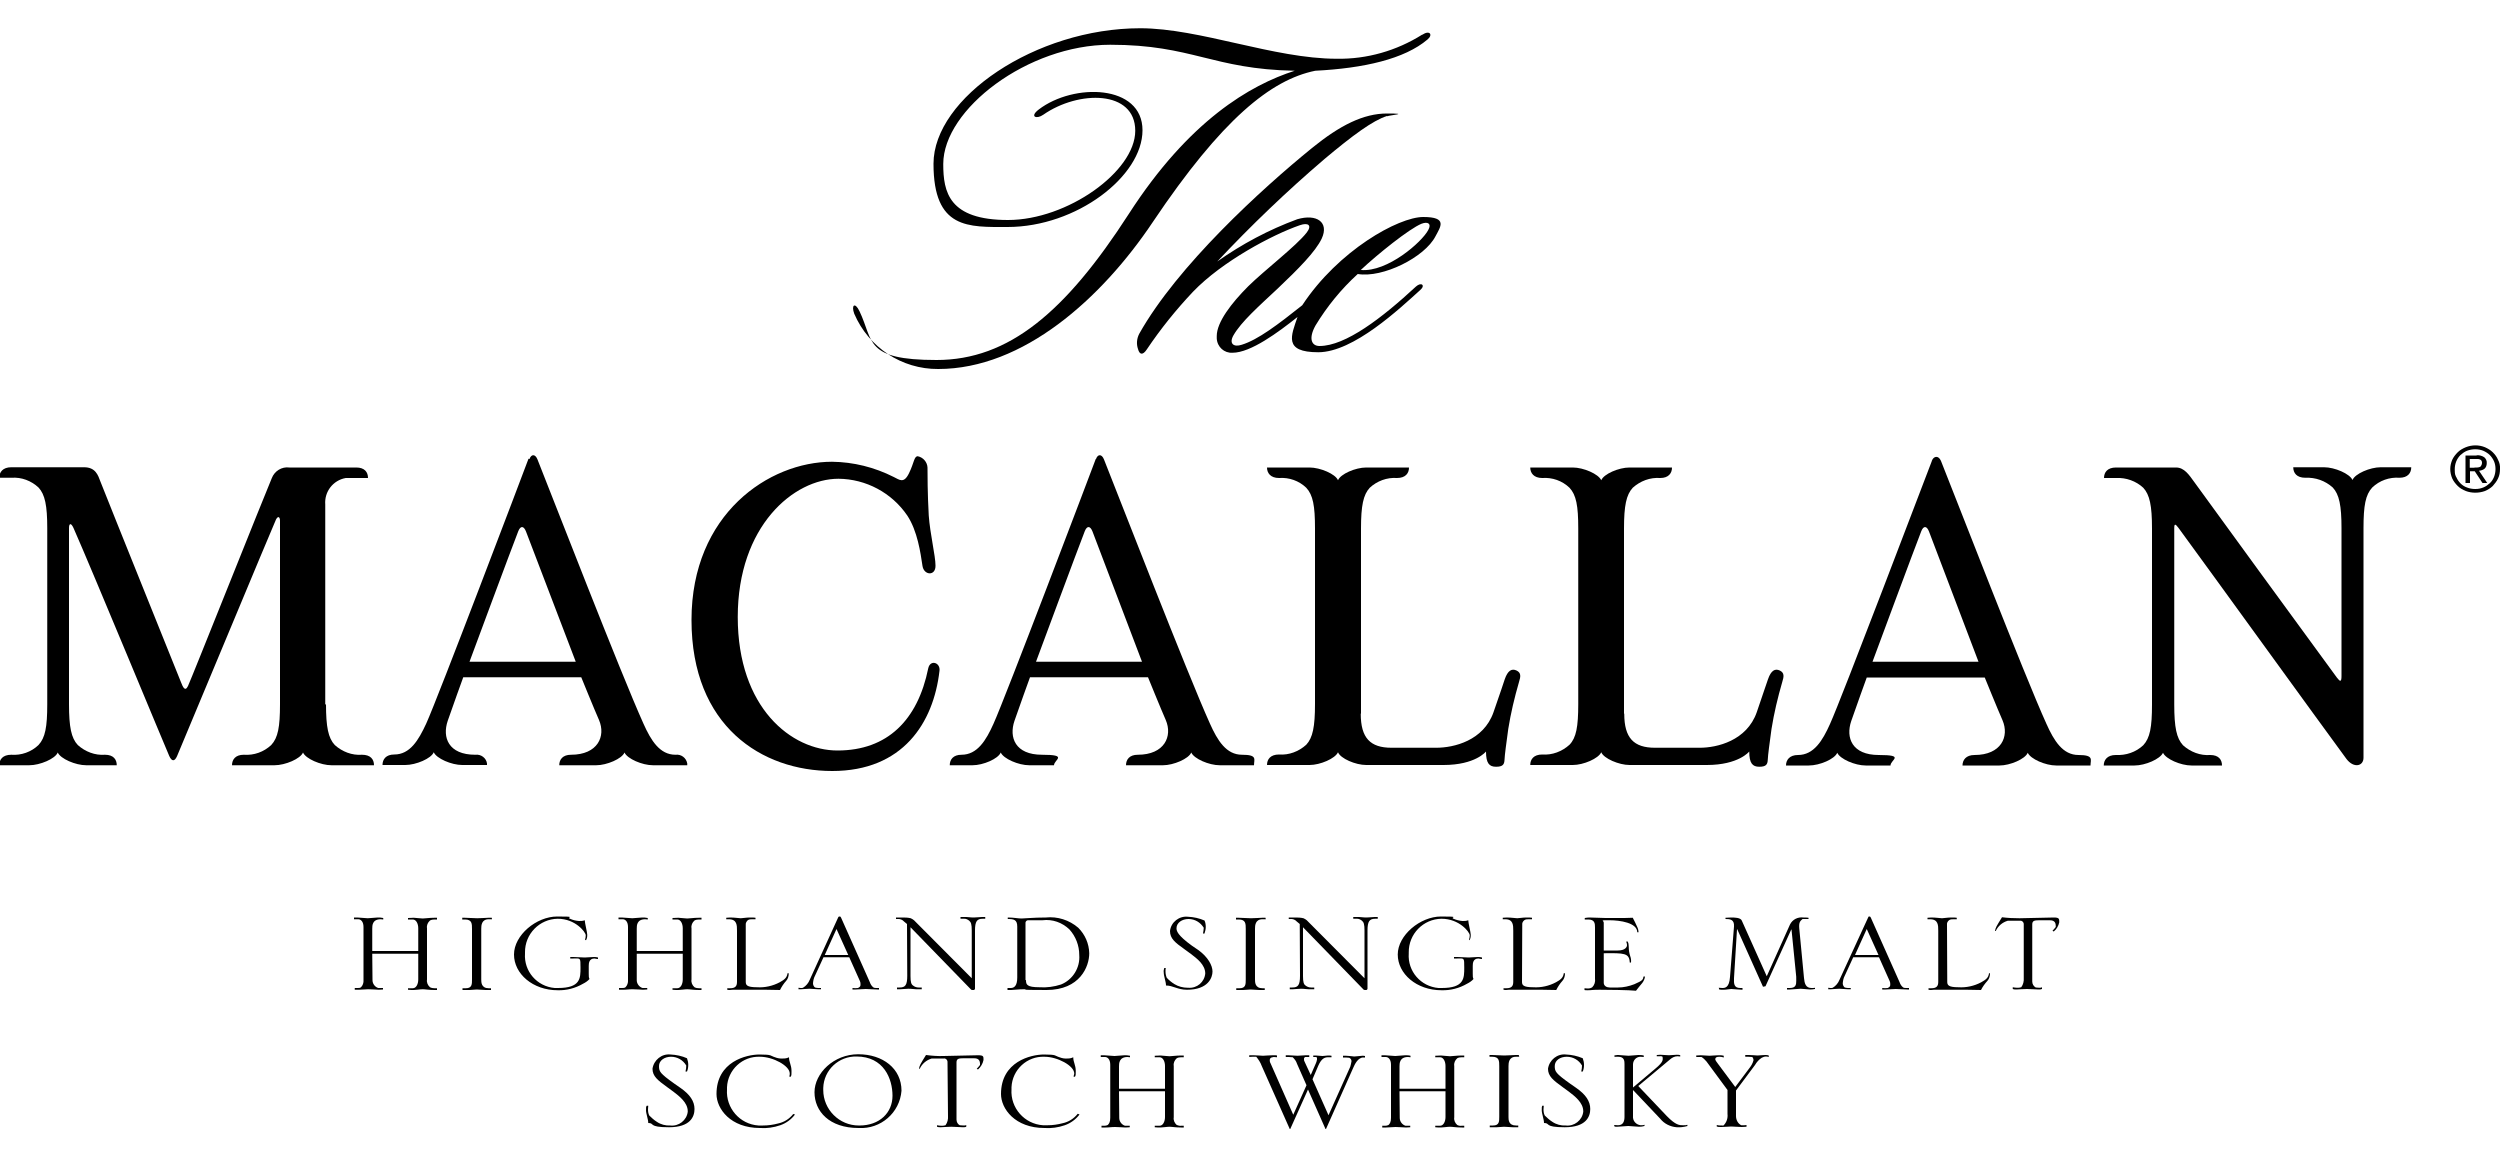 <?xml version="1.0" encoding="UTF-8"?>
<svg id="Livello_1" xmlns="http://www.w3.org/2000/svg" version="1.1" viewBox="0 0 1000 462.4">
  <!-- Generator: Adobe Illustrator 29.0.0, SVG Export Plug-In . SVG Version: 2.1.0 Build 186)  -->
  <g id="Raggruppa_109">
    <g id="Raggruppa_108">
      <path id="Tracciato_34" d="M130.4,281.7c0,9.1.9,13.5,3.5,16.3,3,2.7,6.9,4.2,10.9,3.9,3.4,0,4.8,1.8,4.8,4.2h-17c-4.3,0-10.3-2.6-11.4-5.1-1,2.5-7.1,5.1-11.4,5.1h-17c0-2.3,1.4-4.2,4.7-4.2,4.1.3,8-1.1,11-3.9,2.7-2.9,3.5-7.2,3.5-16.3v-73.4c0-1.4-.7-2.2-1.6-.5-.6,1.1-37.9,90.8-39.6,94.7-1,2.2-2.1,2.1-3.1-.1-.9-1.9-31-74.7-38.3-91.2-1-2.2-1.8-1.9-1.8,0v70.5c0,9.1.9,13.5,3.5,16.3,3,2.7,6.9,4.2,10.9,3.9,3.4,0,4.7,1.9,4.7,4.2h-12.2c-4.3,0-10.3-2.6-11.4-5.1-1,2.5-7.1,5.1-11.4,5.1H-.3c0-2.3,1.4-4.2,4.8-4.2,4,.3,8-1.1,10.9-3.9,2.7-2.9,3.5-7.2,3.5-16.3v-70.4c0-9.1-.9-13.5-3.5-16.3-2.9-2.7-6.8-4.2-10.8-3.9H-.3c0-2.2,1.4-4.2,4.8-4.2h29.1c4.6,0,5.6,3.1,6.6,5.8,3.8,9.7,31.5,78.4,32.2,80.2s1.6,4,2.8,1.5,31.2-77.8,33.5-83.1c1.1-2.9,4-4.7,7-4.3h26.8c3.3,0,4.7,1.8,4.7,4.2h-8.9c-5.1.9-8.6,5.5-8.2,10.6v80h.1Z"/>
      <path id="Tracciato_35" d="M936.6,270.3v-59c0-9.1-.9-13.5-3.5-16.3-3-2.7-6.9-4.1-11-3.9-3.4,0-4.8-1.9-4.8-4.2h12.3c4.3,0,10.3,2.6,11.4,5.1,1-2.5,7-5.1,11.3-5.1h12.2c0,2.3-1.4,4.2-4.7,4.2-4-.3-8,1.1-10.9,3.9-2.7,2.9-3.5,7.2-3.5,16.3v91.8c0,3.4-3.9,4.3-6.8.5-11.2-15.2-55-75.8-67.1-92.3-1.4-1.9-1.8-1.9-1.8,0v70.5c0,9.1.9,13.5,3.5,16.3,3,2.7,6.9,4.2,10.9,3.9,3.4,0,4.7,1.9,4.7,4.2h-12.2c-4.3,0-10.3-2.6-11.4-5.1-1.1,2.5-7.1,5.1-11.4,5.1h-12.3c0-2.2,1.4-4.2,4.8-4.2,4.1.2,8-1.1,11-3.9,2.7-2.9,3.5-7.2,3.5-16.3v-70.4c0-9.1-.9-13.5-3.5-16.3-2.9-2.7-6.9-4.1-10.8-3.9h-4.9c0-2.3,1.4-4.2,4.8-4.2h24c3.3,0,5.2,2.9,7.3,5.8,5,7,44.8,61.5,57.1,78.3,1.3,1.7,1.8,1.7,1.8-.7"/>
      <path id="Tracciato_36" d="M772.7,184.4c.7-2,2.7-2.4,3.7,0,5.5,13.7,33.2,85.4,42.2,105.2,3,6.7,6.5,12.4,12.8,12.4s4.8,1.9,4.8,4.2h-13.7c-4.3,0-10.3-2.6-11.4-5.1-1,2.5-7.1,5.1-11.3,5.1h-14.8c0-2.2,1.4-4.2,4.8-4.2,10.7,0,14-7.4,11.2-13.9-1.9-4.3-7.1-17.1-7.1-17.1h-47.2s-4.5,12.4-6.2,17.4c-2.3,6.7.3,13.6,11,13.6s4.7,1.9,4.7,4.2h-9.9c-4.3,0-10.3-2.6-11.4-5.1-1,2.5-7,5.1-11.4,5.1h-9.1c0-2.2,1.4-4.2,4.8-4.2,6.3,0,9.8-5.7,12.8-12.4,4.6-10.1,38.1-98.4,40.7-105.1M791.4,264.7s-18.7-49.3-19.8-52.1c-.9-2.3-2.2-2.4-3.1-.1-2.3,5.8-19.5,52.2-19.5,52.2h42.5,0Z"/>
      <path id="Tracciato_37" d="M438.4,183.6c.7-2,2.3-2.1,3.2.2,5.5,13.8,33.4,85.8,42.4,105.7,3,6.7,6.5,12.4,12.8,12.4s4.8,1.8,4.8,4.2h-13.7c-4.3,0-10.3-2.6-11.4-5.1-1,2.5-7.1,5.1-11.3,5.1h-14.8c0-2.3,1.4-4.2,4.7-4.2,10.7,0,14-7.4,11.2-13.9-1.9-4.3-7.1-17.1-7.1-17.1h-47.2s-4.5,12.4-6.2,17.4c-2.3,6.7.3,13.6,11,13.6s4.8,2,4.8,4.2h-9.9c-4.3,0-10.3-2.6-11.4-5.1-1,2.5-7,5.1-11.3,5.1h-9.1c0-2.3,1.4-4.2,4.7-4.2,6.3,0,9.8-5.7,12.8-12.4,4.6-10.1,38.4-99.2,40.9-105.9M456.8,264.7s-18.7-49.3-19.8-52.1c-.9-2.3-2.2-2.4-3.1-.1-2.3,5.8-19.5,52.2-19.5,52.2h42.4Z"/>
      <path id="Tracciato_38" d="M211.8,183.6c.7-2,2.3-2.1,3.2.2,5.5,13.8,33.4,85.8,42.4,105.7,3,6.7,6.5,12.4,12.8,12.4,2.2-.3,4.3,1.2,4.7,3.5v.7h-13.7c-4.3,0-10.3-2.6-11.4-5.1-1,2.5-7.1,5.1-11.3,5.1h-14.8c0-2.3,1.4-4.2,4.7-4.2,10.7,0,14-7.4,11.2-13.9-1.9-4.3-7.1-17.1-7.1-17.1h-47.2s-4.5,12.4-6.2,17.4c-2.3,6.7.3,13.6,11,13.6,2.3-.3,4.4,1.3,4.7,3.5v.6h-9.9c-4.3,0-10.3-2.6-11.4-5.1-1,2.5-7.1,5.1-11.4,5.1h-9.1c0-2.3,1.4-4.2,4.7-4.2,6.3,0,9.7-5.7,12.8-12.4,4.6-10.1,38.4-99.2,40.9-105.9M230.3,264.7s-18.8-49.3-19.9-52.1c-.9-2.3-2.2-2.4-3.1-.1-2.3,5.8-19.5,52.2-19.5,52.2h42.5Z"/>
      <path id="Tracciato_39" d="M335,300.2c-18.4,0-39.9-17-39.9-53.4s22.4-55.3,40.3-55.3c11,.1,21.3,5.6,27.5,14.7,4.1,6.2,5.3,14.9,6.1,20.2.6,3.8,5.3,4.1,5.2-.2,0-3.8-2.2-12.8-2.7-20-.5-8.8-.5-16.7-.5-19.2-.1-2.2-1.8-4.1-3.9-4.5-1.5,0-1.4,2.5-3.5,6.8s-3.8,2.6-6.1,1.5c-7.7-3.9-16.1-6-24.7-6.1-25.1,0-56.2,20.8-56.2,63.3s28.1,60.4,56.3,60.4,40.5-19.2,42.9-40.1c.4-3.3-3.7-4.6-4.5-1-4.2,20.7-16.3,32.9-36.3,32.9"/>
      <path id="Tracciato_40" d="M544.4,285.4v-74c0-9.1.9-13.5,3.5-16.3,2.9-2.7,6.9-4.2,10.9-3.9,3.4,0,4.8-1.9,4.8-4.2h-17.1c-4.3,0-10.3,2.6-11.3,5.1-1-2.5-7.1-5.1-11.4-5.1h-17c0,2.2,1.4,4.2,4.8,4.2,4-.3,8,1.1,10.9,3.9,2.7,2.9,3.5,7.2,3.5,16.3v70.2c0,9.1-.9,13.5-3.5,16.3-3,2.7-6.9,4.2-10.9,3.9-3.4,0-4.8,1.9-4.8,4.2h17c4.3,0,10.3-2.6,11.4-5.1,1,2.5,7,5.1,11.3,5.1h30.9c12.8,0,17-5.4,17-5.4,0,4.7,1.3,6.1,4,6.1s3.3-.9,3.4-2.7c.1-2.3.7-6.4,1.5-12.4,1-6.3,2.5-12.6,4.3-18.8.7-2.2.9-3.7-1-4.6-1.9-.9-3.5,0-4.7,3.5-.7,2.2-1.3,3.9-4.5,13.2-4,11.4-15.9,14.2-22.9,14.2h-17.9c-8.5,0-12.3-3.9-12.3-13.6"/>
      <path id="Tracciato_41" d="M649.6,285.4v-74c0-9.1.9-13.5,3.5-16.3,3-2.7,6.9-4.2,11-3.9,3.3,0,4.7-1.9,4.7-4.2h-17c-4.3,0-10.3,2.6-11.3,5.1-1.1-2.5-7.1-5.1-11.4-5.1h-17c0,2.2,1.4,4.2,4.8,4.2,4-.3,8,1.1,10.9,3.9,2.7,2.9,3.5,7.2,3.5,16.3v70.2c0,9.1-.8,13.5-3.5,16.3-3,2.7-6.9,4.2-10.9,3.9-3.4,0-4.8,1.9-4.8,4.2h17c4.3,0,10.3-2.6,11.4-5.1,1,2.5,7.1,5.1,11.3,5.1h30.9c12.8,0,17-5.4,17-5.4,0,4.7,1.3,6.1,4,6.1s3.3-.9,3.4-2.7c.1-2.3.7-6.4,1.5-12.4,1-6.3,2.5-12.6,4.3-18.8.7-2.2.9-3.7-1-4.6s-3.5,0-4.7,3.5c-.8,2.2-1.3,3.9-4.5,13.2-4,11.4-15.9,14.2-22.8,14.2h-17.9c-8.5,0-12.3-3.9-12.3-13.6"/>
      <path id="Tracciato_42" d="M149,392.1c0,1.4,1,2.7,2.3,3.1h1.9v.6c-.6,0-1.1.1-1.7.1s-2.7-.2-4.2-.2-2.3.2-3.8.2h-1.6v-.7h1.2c.5,0,.9,0,1.3-.3.7-.7,1.1-1.8,1-2.9v-21.2c0-2.2-1.1-3.1-2.1-3.1s-.4,0-1.7,0v-.7c.5,0,.9,0,1.3,0,.6,0,3.6.3,4.2.3s3.4-.3,4-.3,1.4,0,2.2.2v.6c-.3,0-.6-.1-1-.1-3.4,0-3.4,2.5-3.4,3.8v8.9h18.4v-9.1c0-1.8-.8-3.5-2.2-3.5s-1.3,0-1.9,0v-.6c1.1,0,1.5-.1,2.3-.1s2.6.3,3.6.3,2.5-.3,4.7-.3h1v.7c-.3,0-.6,0-1,0-.6,0-1.3.1-1.8.4-.9.8-1.4,1.9-1.2,3.1v20.5c-.2,1.2.3,2.3,1.2,3.1.6.3,1.2.4,1.8.4h1v.7c-.3,0-.7,0-1,0-2.3,0-3.7-.3-4.7-.3s-2.7.3-3.6.3-1.2,0-2.3-.1v-.6h1.9c1.4,0,2.2-1.7,2.2-3.5v-10.3h-18.4"/>
      <path id="Tracciato_43" d="M196.8,367.7c-.4,0-.9,0-1.3,0-2.9,0-3,2.5-3,3.8v20.3c0,1.1,0,3.5,3,3.5h.9v.7h-2.2c-.6,0-3-.2-3.5-.2s-2.5.2-2.9.2h-2.8v-.7h1.3c2.5,0,2.5-1.6,2.5-3.5v-20.2c0-2.1,0-3.8-2.8-3.8s-.7,0-1.1,0v-.7h1c1.4,0,3.5.2,5,.2s3.8-.2,4.5-.2h1.3"/>
      <path id="Tracciato_44" d="M234,375.9c.2-.6.3-1.2.3-1.8,0-1.2-4.1-6.6-11.2-6.6-7.3.1-13.2,6.1-13.1,13.5v.4c-.5,7.1,4.8,13.2,11.9,13.8h1.3c9,0,9-3.9,9-8.1s0-3.7-2.8-3.7h-1.3v-.6c.5,0,.9,0,1.3,0,.7,0,3.9.2,4.5.2s3-.2,3.6-.2,1.1,0,1.7.2v.6c-.5,0-.9-.1-1.4-.2-2.2,0-2.3,1.9-2.3,3v3.1c0,1.3,0,1.4.3,2.1-.7.8-1.6,1.4-2.6,1.9-3.1,1.8-6.6,2.7-10.1,2.6-10,0-17.5-6.6-17.5-14.3s8.9-15.2,17.3-15.2,3.4.3,5.1.9c1.1.5,2.3.8,3.6.9.8,0,1.5,0,2.3-.3,0,1,1,4.9,1,5.8s-.1,1.5-.5,2.2"/>
      <path id="Tracciato_45" d="M254.7,392.1c0,1.4,1,2.7,2.3,3.1h1.9v.6c-.6,0-1.1.1-1.7.1s-2.6-.2-4.2-.2-2.3.2-3.8.2h-1.6v-.7h1.2c.5,0,1,0,1.4-.3.7-.7,1.1-1.8,1-2.9v-21.2c0-2.2-1.1-3.1-2.1-3.1s-.4,0-1.7,0v-.7c.5,0,.9,0,1.3,0,.6,0,3.6.3,4.2.3s3.4-.3,4-.3,1.4,0,2.2.2v.6c-.3,0-.6-.1-1-.1-3.4,0-3.4,2.5-3.4,3.8v8.9h18.4v-9.1c0-1.8-.8-3.5-2.2-3.5s-1.3,0-1.9,0v-.6c1.1,0,1.5-.1,2.3-.1s2.6.3,3.6.3,2.5-.3,4.7-.3h1v.7c-.3,0-.6,0-1,0-.6,0-1.3.1-1.8.4-.9.8-1.4,1.9-1.2,3.1v20.5c-.2,1.2.3,2.3,1.2,3.1.6.3,1.2.4,1.8.4h1v.7c-.3,0-.7,0-1,0-2.3,0-3.7-.3-4.7-.3s-2.7.3-3.6.3-1.2,0-2.3-.1v-.6h1.9c1.4,0,2.2-1.7,2.2-3.5v-10.3h-18.4"/>
      <path id="Tracciato_46" d="M298.3,392.7c0,1.3.4,2.2,4.5,2.2,3.1.2,6.3-.5,9.1-2,1.8-1,2.9-1.8,3.1-3.6h.5c0,1.1-.3,2.2-1,3-1,1.1-1.8,2.3-2.5,3.7-1.8,0-3.8-.1-5.6-.1h-13.3c-.5,0-.8.1-1.1.1s-.7,0-1.1-.1v-.6c.4,0,.7,0,1.1,0,2.2,0,2.8-.9,2.8-2.6v-20.4c0-2.2,0-4.6-3.3-4.6s-.7,0-1,0v-.6c.5,0,1-.1,1.6-.1,1.8,0,3.6.3,4.2.3s2.2-.3,3.6-.3,1.5,0,2.3.1v.6c-.4,0-.9,0-1.3,0-.6,0-1.3,0-1.8.4-.5.5-.9,1.1-.8,1.9"/>
      <path id="Tracciato_47" d="M335.3,366.9c0-.1.2-.2.3-.3h.5c.1.1.2.2.3.4l11.5,25.8c.3.9.8,1.7,1.5,2.2.4.2.9.2,1.3.2h.9v.6h-.7c-.2,0-3.8-.2-4.6-.2s-3.4.2-4,.2h-1.3v-.6c.7.1,1.5.1,2.2,0,.7-.4,1-.6,1-1.3s0-.9-.2-1.4l-4.3-9.6h-10.3l-3.4,7.4c-.5.9-.7,1.9-.8,3,0,.7.3,1.3.8,1.7.5.1.9.2,1.3.2h1.1v.5c-.4,0-.8,0-1.2,0-.5,0-2.8-.2-3.4-.2-1.1,0-2.7.2-3.3.2h-1.1v-.6c.6.1,1.3.2,1.8,0,1.2-.7,2.2-1.9,2.7-3.2M339.3,382l-4.7-10.4-4.7,10.4h9.4Z"/>
      <path id="Tracciato_48" d="M362.8,369.6l-1.2-1c-.6-.7-1.6-1.1-2.5-1h-.7v-.6h2.4c1.2,0,2.3,0,3.5.3.5.2.9.5,1.3.8l23.1,23.2v-19.1c0-2.5-.3-3.3-1-3.9-.6-.5-1.4-.9-2.2-.8-.4,0-.9,0-1.3,0v-.7h2.3c.8,0,1.6.2,3,.2s2.3-.2,3.3-.2h1.3v.7c-.3,0-.6,0-1,0-2.3,0-3.1,1-3.1,4.7v23.2c0,.3-.2.5-.4.6h-.4c-.2,0-.5,0-.7-.1l-24.3-25v19.5c0,2.5.3,3.3,1,3.8.6.5,1.4.8,2.2.8h1.3v.7h-2.3c-.8,0-1.6-.2-3-.2s-2.3.2-3.3.2h-1.3v-.7h1c2.3,0,3.1-.9,3.1-4.7"/>
      <path id="Tracciato_49" d="M403,395.2c.4,0,.9,0,1.3,0,1.4,0,2.6-.9,2.6-4.2v-20.4c0-2.8-1.5-3-3.8-3v-.6c2.5,0,4.1.4,5.5.4s4.7-.4,9.7-.4c4.7-.5,9.4,1,13,4.1,2.7,2.7,4.3,6.3,4.4,10.2,0,5.3-3.7,14.7-17.1,14.7s-6.4-.3-8.9-.3-4.3.3-5.2.3h-1.5M410.4,392.1c0,1.7.3,2.8,5.4,2.8,2.9.2,5.8-.2,8.6-1.1,4.7-1.9,7.7-6.7,7.3-11.8,0-3.8-1.4-7.4-3.9-10.2-2.9-2.8-6.8-4.2-10.8-3.7h-5.8c-.5,0-.9.4-1,.9v23h0Z"/>
      <path id="Tracciato_50" d="M476.8,378.3c-5.8-4.2-6.2-5.9-6.2-7,0-2.2,2.2-3.7,4.8-3.7s4.8,1.4,6.1,3.5c0,.8-.2,1.6-.3,2.3h.6c.3-.9.5-1.8.5-2.6s-.1-1.8-.5-2.6c-2.1-.9-4.3-1.4-6.6-1.5-3.5-.4-6.8,2.1-7.2,5.7,0,3,2,4.6,5.8,7.3l2.6,1.9c2.2,1.7,5.7,4.2,5.7,7.8-.3,3.4-3.3,6-6.8,5.7h-.2c-1.9,0-3.8-.5-5.4-1.5-1.1-.7-2.1-1.5-3-2.5-.3-.7-.5-1.6-.5-2.5,0-.5,0-.9.1-1.4h-.6c-.2.6-.3,1.2-.2,1.8,0,1.5.9,3.7.9,5.2,2.8,0,4.6,1.7,8.4,1.7,8.5,0,10.2-4.9,10.2-7.3s-1.8-5.8-5.7-8.6"/>
      <path id="Tracciato_51" d="M506.3,367.7c-.4,0-.9,0-1.3,0-2.9,0-3,2.5-3,3.8v20.3c0,1.1,0,3.5,3,3.5h.9v.7h-2.2c-.6,0-3-.2-3.5-.2s-2.5.2-2.9.2h-2.8v-.7h1.3c2.5,0,2.5-1.6,2.5-3.5v-20.2c0-2.1,0-3.8-2.8-3.8s-.7,0-1.1,0v-.7h1c1.4,0,3.5.2,5,.2s3.8-.2,4.5-.2h1.3"/>
      <path id="Tracciato_52" d="M519.9,369.6l-1.2-1c-.6-.7-1.6-1.1-2.5-1h-.7v-.6h2.4c1.1,0,2.3,0,3.5.3.5.2.9.5,1.3.8l23.1,23.2v-19.1c0-2.5-.3-3.3-1-3.9-.6-.5-1.4-.9-2.2-.8-.4,0-.9,0-1.3,0v-.7h2.3c.8,0,1.6.2,3,.2s2.2-.2,3.2-.2h1.3v.7c-.3,0-.6,0-1,0-2.3,0-3.1,1-3.1,4.7v23.2c0,.3-.2.5-.4.6h-.4c-.2,0-.5,0-.7-.1l-24.3-25v19.5c0,2.5.3,3.3,1,3.8.6.5,1.4.8,2.2.8h1.3v.7h-2.3c-.9,0-1.6-.2-3-.2s-2.3.2-3.2.2h-1.3v-.7h1c2.3,0,3.1-.9,3.1-4.7"/>
      <path id="Tracciato_53" d="M587.6,375.9c.2-.6.3-1.2.3-1.8,0-1.2-4.1-6.6-11.3-6.6-7.3.1-13.2,6.1-13.1,13.5v.4c-.5,7.1,4.8,13.2,11.9,13.8h1.3c9,0,9-3.9,9-8.1s0-3.7-2.8-3.7h-1.3v-.6c.5,0,.9,0,1.4,0,.7,0,3.8.2,4.5.2s3-.2,3.6-.2,1.1,0,1.7.2v.6c-.5,0-.9-.1-1.4-.2-2.2,0-2.3,1.9-2.3,3v3.1c0,1.3,0,1.4.3,2.1-.7.8-1.6,1.4-2.6,1.9-3.1,1.8-6.6,2.7-10.2,2.6-10,0-17.5-6.6-17.5-14.3s9-15.2,17.3-15.2,3.4.3,5,.9c1.1.5,2.4.8,3.6.9.8,0,1.5,0,2.3-.3,0,1,1,4.9,1,5.8s-.1,1.5-.5,2.2"/>
      <path id="Tracciato_54" d="M608.8,392.7c0,1.3.4,2.2,4.5,2.2,3.1.2,6.3-.5,9.1-2,1.8-1,2.9-1.8,3.1-3.6h.5c0,1.1-.3,2.2-1,3-1,1.1-1.8,2.3-2.5,3.7-1.8,0-3.7-.1-5.6-.1h-13.3c-.5,0-.8.1-1.1.1s-.7,0-1.1-.1v-.6c.4,0,.7,0,1.1,0,2.2,0,2.8-.9,2.8-2.6v-20.4c0-2.2,0-4.6-3.2-4.6s-.7,0-1,0v-.6c.5,0,1.1-.1,1.6-.1,1.8,0,3.6.3,4.2.3s2.2-.3,3.6-.3,1.5,0,2.3.1v.6c-.4,0-.9,0-1.3,0-.6,0-1.3,0-1.8.4-.6.5-.9,1.1-.8,1.9"/>
      <path id="Tracciato_55" d="M653.1,367.1c.3.6,1.6,3.1,1.8,3.7.3.6.5,1.4.5,2.1h-.5c0-3.8-6.9-4.8-11.1-4.8s-2.3,0-2.3,1v11.1h5.6c3,0,3.7-1.4,3.7-2.1s-.2-1-.3-1.4l.4-.2c.5.6.5.8.6,2.3,0,1.3.2,2.5.6,3.7.3.8.4,1.7.3,2.5h-.5c-.2-3.8-2.2-3.8-10.4-3.7v11.8c0,1.3,1.2,1.9,2.4,1.9h3.3c2.2,0,4.4-.5,6.5-1.3,3.5-1.5,3.5-1.9,3.7-3.1h.6c-.1.9-.5,1.8-1.1,2.6-.4.5-2.2,2.6-2.5,3.1-2.6-.3-11.5-.4-14.6-.4s-3.1.2-4.6.2-1,0-1.4-.1v-.7c.4,0,.8.1,1.2.1.7,0,1.3-.1,1.9-.5.9-.9,1.3-2.2,1.1-3.5v-20.4c0-1.6-.1-3.2-2.7-3.2s-.9,0-1.4,0v-.6c.6-.1,1.3-.2,1.8-.2,1,0,5.5.2,6.5.2h7.6"/>
      <path id="Tracciato_56" d="M687.5,395.1c.5,0,.9.1,1.4.1,1,0,2.8,0,3.1-4.4l1.6-20.2c.2-2.9-1.7-3-3.4-3v-.5c1.6-.1,1.8-.1,2.3-.1,1.1,0,3.7,0,4.2,1.2l10,22.3,9.3-20.7c1-2,3.1-3.1,5.4-2.8.7,0,1.3,0,2,.1v.5c-.4,0-.7,0-1.1,0s-.9,0-1.3,0c-.9.8-1.5,1.3-1.3,3.7l1.9,19.9c.2,2.2.7,4,3,4s.9,0,1.4-.2v.6c-.6.1-1.3.2-1.9.2s-3.3-.3-3.8-.3-3.7.3-4.3.3h-1.2v-.6c.4,0,.7,0,1.1,0,2.5,0,2.6-1.4,2.6-3s0-1.6-.1-2.4l-1.8-18h-.1l-10.3,22.7-1,.2-10.3-23h-.1l-1.2,19.6c-.1,2.2,0,3.9,2.5,3.9s.6,0,.9,0v.7c-1.3,0-3.8-.3-4.5-.3s-2,.3-3,.3-1.2,0-1.8-.1"/>
      <path id="Tracciato_57" d="M747.3,366.9c0-.1.1-.2.2-.3h.5c.1.1.2.2.3.4l11.5,25.8c.3.9.8,1.7,1.5,2.2.4.2.8.2,1.3.2h1v.6h-.7c-.2,0-3.8-.2-4.6-.2s-3.4.2-4,.2h-1.4v-.6c.7.1,1.5.1,2.2,0,.7-.4,1-.6,1-1.3s0-.9-.2-1.4l-4.3-9.6h-10.3l-3.4,7.4c-.5.9-.7,1.9-.8,3,0,.7.3,1.3.8,1.7.5.1.9.2,1.3.2h1.1v.5c-.4,0-.8,0-1.2,0-.5,0-2.8-.2-3.4-.2-1.1,0-2.7.2-3.3.2h-1.1v-.6c.6.1,1.2.2,1.8,0,1.2-.7,2.2-1.9,2.7-3.2M751.4,382l-4.7-10.4-4.7,10.4h9.4Z"/>
      <path id="Tracciato_58" d="M778.9,392.7c0,1.3.4,2.2,4.5,2.2,3.1.2,6.3-.5,9.1-2,1.8-1,2.9-1.8,3.1-3.6h.4c0,1.1-.3,2.2-1,3-1,1.1-1.9,2.3-2.6,3.7-1.8,0-3.7-.1-5.5-.1h-13.3c-.5,0-.8.1-1.1.1s-.7,0-1.1-.1v-.6c.4,0,.7,0,1.1,0,2.2,0,2.8-.9,2.8-2.6v-20.4c0-2.2,0-4.6-3.3-4.6s-.7,0-1,0v-.6c.5,0,1-.1,1.6-.1,1.8,0,3.6.3,4.2.3s2.2-.3,3.6-.3,1.5,0,2.3.1v.6c-.4,0-.9,0-1.3,0-.6,0-1.3,0-1.8.4-.6.5-.9,1.1-.8,1.9"/>
      <path id="Tracciato_59" d="M809.5,369.5c-.1-.7-.7-1.3-1.4-1.2h-5c-2.1.6-3.9,2.1-4.8,4.1h-.3c.2-1.3.5-1.8,2.8-5.5,2.3.3,4.7.4,7,.4s11.5-.3,13.7-.3,2.2.5,2.2,1.9c-.3,1.5-1.1,2.8-2.2,3.7-.1,0-.3-.2-.5-.3.5-.5.9-1,1.3-1.5v-.5c0-2.2-1.7-2.2-2.7-2.2h-3.8c-2.1,0-2.9.2-2.9,1.7v22.8c0,1,.5,1.9,1.4,2.4.5,0,1.1.1,1.4.1s.8,0,1.1-.2v.7c-.5.2-.9.2-1.3.2-1.4,0-3.1-.2-4.7-.2s-3.7.2-4.2.2-1,0-1.5-.2v-.7c.6.1,1.1.2,1.7.2s1.1,0,1.7-.2c.8-1.1,1.1-2.4,1-3.8"/>
      <path id="Tracciato_60" d="M272.1,435.1c3.9,2.7,5.7,5.4,5.7,8.5s-1.7,7.3-10.2,7.3-5.6-1.7-8.3-1.7c0-1.5-.9-3.7-.9-5.1s0-1.3.3-1.8h.6c0,.5-.1.9-.1,1.4,0,.9.1,1.7.5,2.5.9.9,1.9,1.8,3,2.5,1.6,1.1,3.5,1.6,5.4,1.5,3.4.4,6.6-2.1,7-5.5v-.2c0-3.5-3.5-6.1-5.7-7.8l-2.6-1.9c-3.7-2.7-5.8-4.3-5.8-7.3.5-3.5,3.7-6.1,7.2-5.7,2.3.1,4.6.6,6.6,1.5.3.8.5,1.7.5,2.6,0,.9-.1,1.8-.5,2.7h-.6c.2-.8.3-1.6.3-2.4-1.3-2.2-3.6-3.5-6.1-3.5-2.6,0-4.8,1.5-4.8,3.7s.3,2.9,6.2,7.1"/>
      <path id="Tracciato_61" d="M318,445.8c-1.5,2-3.6,3.5-5.9,4.3-2.6.9-5.4,1.3-8.1,1.1-11.8,0-17.4-7.7-17.4-13.6,0-13,12-15.8,17.2-15.8s4.2.5,6.2,1.1c1,.4,2.1.6,3.3.5.8,0,1.5-.1,2.3-.5,0,2,1,3.1,1,5.5s-.1,1.5-.3,2.3c-.1,0-.4,0-.6-.1.2-.4.2-.8.2-1.2,0-3.1-6.7-6.7-11.9-6.7-7-.3-12.9,5.2-13.2,12.2v.9c-.5,7.4,5.1,13.9,12.6,14.4h1.8c2.1,0,4.1-.3,6-.8,2.4-.5,4.5-1.8,6.1-3.8"/>
      <path id="Tracciato_62" d="M343.4,451.2c-11.7,0-17.6-6.7-17.6-14.3s7.7-15.2,17.5-15.2,17.3,5.7,17.3,14.6c-.7,8.8-8.3,15.4-17.1,14.9M342.7,422.6c-7.2-.2-13.2,5.4-13.4,12.6v.8c0,7.8,6.4,14.2,14.2,14.2h.3c8,0,13.2-5.1,13.2-11.9s-3.5-15.7-14.4-15.7"/>
      <path id="Tracciato_63" d="M379,424.6c-.1-.7-.7-1.3-1.4-1.2h-4.9c-2.1.6-3.9,2.1-4.8,4.1h-.3c.2-1.3.5-1.8,2.8-5.5,2.3.3,4.7.5,7,.4,2.1,0,11.5-.3,13.8-.3s2.2.5,2.2,1.9c-.3,1.5-1.1,2.8-2.2,3.8-.1,0-.3-.2-.5-.3.5-.5.9-1,1.3-1.5v-.5c0-2.2-1.7-2.2-2.7-2.2h-3.8c-2.1,0-2.9.2-2.9,1.7v22.8c0,1,.5,1.9,1.3,2.3.5,0,1,.1,1.5.1s.8,0,1.1-.2v.7c-.4.2-.9.2-1.3.2-1.4,0-3.1-.2-4.7-.2s-3.6.2-4.2.2-1,0-1.5-.2v-.6c.6.1,1.1.2,1.7.2s1.1,0,1.7-.2c.8-1.1,1.1-2.4,1-3.7"/>
      <path id="Tracciato_64" d="M431.8,445.8c-1.5,2-3.6,3.5-5.9,4.3-2.6.9-5.4,1.3-8.1,1.1-11.8,0-17.4-7.7-17.4-13.6,0-13,12-15.8,17.2-15.8s4.2.5,6.2,1.1c1,.4,2.1.6,3.2.5.8,0,1.5-.1,2.3-.5,0,2,1,3.1,1,5.5s-.1,1.5-.3,2.3c-.1,0-.4,0-.6-.1.2-.4.2-.8.3-1.2,0-3.1-6.7-6.7-11.9-6.7-7-.3-12.9,5.2-13.2,12.2v.8c-.5,7.5,5.2,13.9,12.6,14.4h1.8c2.1,0,4.1-.3,6-.8,2.4-.5,4.5-1.8,6.1-3.8"/>
      <path id="Tracciato_65" d="M447.7,447.2c0,1.4,1,2.7,2.3,3.1h1.9v.6c-.6,0-1.1.1-1.7.1s-2.6-.2-4.2-.2-2.3.2-3.8.2h-1.6v-.7c.4,0,.8,0,1.2,0s.9-.1,1.3-.3c.5-.5,1-1.1,1-2.9v-21.2c0-2.2-1.1-3.1-2.1-3.1h-1.7v-.7h1.3c.6,0,3.6.3,4.2.3s3.4-.3,4-.3,1.4,0,2.2.2v.6c-.3,0-.6-.1-1-.1-3.4,0-3.4,2.6-3.4,3.8v8.9h18.4v-9.1c0-1.8-.8-3.5-2.2-3.5h-1.9v-.6c1.1,0,1.5-.1,2.3-.1s2.6.3,3.6.3,2.5-.3,4.7-.3h1v.7c-.3,0-.6,0-1,0-.6,0-1.3.1-1.8.4-.9.8-1.4,1.9-1.2,3.1v20.5c-.2,1.2.3,2.3,1.2,3.1.6.2,1.2.4,1.8.3.3,0,.6,0,1,0v.7c-.3,0-.7,0-1,0-2.3,0-3.7-.3-4.7-.3s-2.7.3-3.6.3-1.2,0-2.3-.1v-.6c.6,0,1.3,0,1.9,0,1.4,0,2.2-1.7,2.2-3.5v-10.3h-18.4"/>
      <path id="Tracciato_66" d="M504.7,426.4c-.5-1.4-1.3-2.6-2.2-3.7-.4,0-.8,0-1.2,0-.5,0-1.1,0-1.6.1v-.7h1.7c1,0,3.3.2,3.8.2.8,0,2.5-.2,3.9-.2s1.1,0,1.7.1v.7c-.5,0-.9-.1-1.3-.1l-.9.2c-.4.2-.7.4-.7,1.1s.2,1,.4,1.4l9,20.4,5.3-11.8-3.8-8.6c-.3-1-.9-1.8-1.7-2.6-.5,0-1.1-.1-1.6-.1h-1.2v-.7h1c.6,0,3.4.2,3.7.2,1.1,0,2.1-.2,3.4-.2h1.3v.7c-.2,0-.5,0-.7,0h-.9c-.3.1-.6.5-.5.9,0,.3,0,.6.2.9l2.5,5.4,2.1-4.8c.2-.4.3-.9.4-1.4,0-.3,0-.5,0-.7-.1-.2-.3-.3-.5-.3h-1v-.6h1l2.7.2c.3,0,1.8-.2,2.2-.2s.9,0,1.4.1v.6c-.4,0-.8,0-1.2,0-1.3,0-2.7.2-4.1,3.4l-2.3,5.4,6.4,14.4,8.7-19.4c.2-.7.4-1.5.5-2.2,0-.6-.3-1.1-.9-1.4-.5,0-.9-.1-1.4-.1h-1.1v-.7h1.2c.3,0,2.8.2,3.3.3.6,0,2.9-.3,3.3-.3s.6,0,1,.1c0,.1,0,.3,0,.6-.2,0-.5,0-.7,0-2.1,0-3.4,2.7-4,4.1l-10.9,24.5h-.2l-7-15.8-7.1,15.8h-.2"/>
      <path id="Tracciato_67" d="M559.9,447.2c0,1.4,1,2.7,2.3,3.1h1.9v.6c-.6,0-1.1.1-1.7.1s-2.7-.2-4.2-.2-2.3.2-3.8.2h-1.5v-.7c.4,0,.8,0,1.2,0s.9-.1,1.3-.3c.5-.5,1-1.1,1-2.9v-21.2c0-2.2-1.1-3.1-2.1-3.1h-1.7v-.7h1.3c.6,0,3.6.3,4.2.3s3.4-.3,4-.3,1.4,0,2.1.2v.6c-.3,0-.6-.1-1-.1-3.4,0-3.4,2.6-3.4,3.8v8.9h18.4v-9.1c0-1.8-.8-3.5-2.2-3.5h-1.9v-.6c1.1,0,1.5-.1,2.3-.1s2.6.3,3.6.3,2.5-.3,4.7-.3h1v.7c-.3,0-.6,0-1,0-.6,0-1.3.1-1.8.4-.9.8-1.4,1.9-1.2,3.1v20.5c-.2,1.2.3,2.3,1.2,3.1.6.3,1.2.4,1.8.3.3,0,.6,0,1,0v.7c-.3,0-.7,0-1,0-2.3,0-3.7-.3-4.7-.3s-2.7.3-3.6.3-1.2,0-2.3-.1v-.6c.6,0,1.3,0,1.9,0,1.4,0,2.2-1.7,2.2-3.5v-10.3h-18.4"/>
      <path id="Tracciato_68" d="M607.7,422.7c-.4,0-.9,0-1.3,0-2.9,0-3,2.5-3,3.8v20.3c0,1.1,0,3.4,3,3.4s.6,0,.9,0v.7h-2.2c-.6,0-3-.2-3.5-.2s-2.5.2-2.9.2h-2.8v-.7c.4,0,.9,0,1.3,0,2.5,0,2.5-1.6,2.5-3.5v-20.2c0-2.1,0-3.8-2.8-3.8h-1.1v-.7h1c1.4,0,3.5.2,4.9.2s3.8-.2,4.5-.2h1.3"/>
      <path id="Tracciato_69" d="M630.4,435.1c3.9,2.7,5.7,5.4,5.7,8.5s-1.7,7.3-10.2,7.3-5.6-1.7-8.3-1.7c0-1.5-.9-3.7-.9-5.1s0-1.3.2-1.8h.6c0,.5-.1.9-.1,1.4,0,.9.1,1.7.5,2.5.9.9,1.9,1.8,3,2.5,1.6,1.1,3.5,1.6,5.4,1.5,3.4.4,6.6-2.1,7-5.5v-.2c0-3.5-3.5-6.1-5.7-7.8l-2.6-1.9c-3.7-2.7-5.8-4.3-5.8-7.3.5-3.5,3.7-6.1,7.2-5.7,2.3.1,4.6.6,6.7,1.5.3.8.5,1.7.5,2.6,0,.9-.1,1.8-.5,2.7h-.6c.2-.8.3-1.6.3-2.4-1.3-2.2-3.6-3.5-6.1-3.5-2.7,0-4.8,1.5-4.8,3.7s.3,2.9,6.2,7.1"/>
      <path id="Tracciato_70" d="M649.8,425.7c0-1.2,0-3-2.5-3s-1,0-1.5.1v-.7h.5c.3-.1.7-.1,1.1-.1.6,0,3.1.3,4,.3s3.3-.3,3.9-.3,1.5,0,2.2.2v.6c-.4,0-.9-.1-1.3-.1-1.7,0-3,1.4-3,3.1v9.2l9-7.6c1.3-1.1,2.9-2.5,2.9-3.8s-.2-1.1-1.5-1.1-.6,0-.9,0v-.5c.5,0,.9-.1,1.4-.1s3,.2,3.5.2,2.7-.2,3.1-.2,1,0,1.4.2v.5c-.3,0-.7-.1-1.1-.1-1.1,0-2.1.5-2.9,1.2l-12.8,10.7,11.4,12c3.6,3.7,5.1,3.7,6.5,3.7s1.1,0,1.7-.2c0,.2.1.3.1.5-1.4.4-2.9.6-4.3.5-2.6-.2-5-1.4-6.6-3.4l-10.8-11.4h-.1v10.3c-.2,1.9,1.2,3.5,3.1,3.7h0c.5,0,1,0,1.5-.2v.5c-.7.2-1.4.3-2.2.3-.7,0-3.7-.3-4.3-.3s-3.8.3-4.5.3-.8,0-1.1-.2v-.5c.5,0,1,.1,1.5.1,2.2,0,2.6-1.8,2.6-3.4"/>
      <path id="Tracciato_71" d="M686.7,450c.7.2,1.4.2,2.1.2s.4,0,.6,0c1.2-1.2,1.8-2.9,1.6-4.6v-9.6l-8.4-11.4c-.6-.7-1.3-1.4-2-1.8h-2.1v-.6c.6,0,1.2-.1,1.8-.1,1,0,2.7.2,3.5.2s2.3-.2,3.6-.2,1.4,0,2.1.2v.7c-.6-.2-1.1-.3-1.8-.3s-.9.1-1.3.3c-.2.2-.3.5-.3.7,0,.4.7,1.3,1,1.7l7,9.4,5.7-7.6c.7-.9,1.3-1.9,1.6-3.1,0-.5-.2-1-.5-1.3-.5,0-1-.1-1.6-.1h-1.2v-.7h1.5c1.3,0,2.9.2,3.4.2s2.3-.2,3-.2,1,0,1.5.2v.6c-.3-.1-.7-.2-1.1-.2-.6,0-1.1.2-1.7.5-1.1.7-2,1.7-2.7,2.9l-7.6,10.2v10.2c0,1.5.7,3,2.1,3.7.3,0,.7,0,1,0s.7,0,1.1-.1v.7c-.6,0-1.3.1-1.9.1-1.4,0-3.3-.2-4.2-.2s-2.6.2-3.9.2-1.3,0-1.9-.2"/>
      <path id="Tracciato_72" d="M568.8,13.9c-10.2,6.4-22,9.8-34.1,9.6-25.1,0-54.8-12.2-78.6-12.2-41.9,0-82.7,27.9-82.7,54.2s14,25.3,29.6,25.3c27.6,0,54-20.3,54-38.7s-27.5-19-41.5-8.3c-3.8,2.9-.9,4,1.8,2.1,14.2-9.9,36.8-9.9,36.8,6.4s-27.2,35.7-50.9,35.7-25.9-11.2-25.9-22.4c0-21.9,33.9-47.7,66.8-47.7s40.9,9.8,73.8,10.4c-17.8,5.7-42.3,19.9-66.4,57.3-25.3,39.2-48,58.4-76.9,58.4s-25.1-7.6-30.8-19.5c-1.8-3.8-3.4-2.5-2.1,1,5.8,13.5,19,22.2,33.6,22.1,33.9,0,65.3-28.1,85.9-58.9,27.6-41.1,47.2-56.8,64.9-60.4,19.5-1,35.7-4.7,44.9-12.5,2.3-1.9.9-3.9-2.1-1.9"/>
      <path id="Tracciato_73" d="M554.8,46.4c-5.7,1.8-13.8,7.8-25,17.2-15.1,12.9-29.4,26.6-42.9,41,9.9-7,20.6-12.7,32-16.9,7.8-2.3,12.8,1.2,9.8,7.7-2.5,5.3-9.4,12.2-17.6,20-7.7,7.2-14.6,13.3-17.7,18.7-1.9,3.3,0,4.9,3.3,3.8,6.5-2,14.5-8.1,24.2-15.8,14.4-21.9,38.5-35.3,48.4-35.3s6.9,3.9,4.9,7.7c-4.3,8.4-21.1,16.8-31.1,15.1-6.6,6-12.3,13-16.9,20.6-2.9,5.2-1.6,8.2,1.6,8.2,10.4,0,25-11.2,38.6-23.8,2.1-1.9,3.9-.5,1.7,1.4-8.2,7.4-26.7,24.9-40.8,24.9s-10.8-6.7-8.3-14.1c-7.7,6.1-18.7,14.3-26,14.3-3.3.2-6.1-2.3-6.3-5.7v-1c0-5.5,5.8-13.1,12.6-19.9,6.6-6.5,19.2-16.1,23.4-21.5,2.2-2.9.6-4.1-2.8-2.9-11,3.8-31.1,14.5-42.7,26.6-6.8,7.2-13,14.9-18.5,23.1-1.6,2.4-2.9,2.1-3.5-.2-.7-2-.5-4.2.5-6.1,15.2-27.1,48.9-57.9,69.1-74.3,11.2-9.1,20.6-13.8,30-13.8s1.5.6,0,1.1M544.4,108c10.6.9,24.4-11.2,26.9-16,1.4-2.5-.1-3.5-2.7-2.5-4.9,2-17.6,12.2-24.3,18.5"/>
      <path id="Tracciato_74" d="M980.9,183.9c.5-1.1,1.3-2.1,2.2-3,.9-.9,2-1.5,3.2-2,2.5-1,5.3-1,7.7,0,1.1.5,2.2,1.1,3.1,2s1.6,1.8,2.1,3c.6,1.1.9,2.4.8,3.7,0,1.3-.2,2.6-.8,3.8-.5,1.1-1.3,2.1-2.1,3-.9.9-2,1.5-3.1,2-2.5.9-5.3.9-7.7,0-1.2-.5-2.3-1.1-3.2-2s-1.7-1.9-2.2-3c-.5-1.2-.8-2.5-.8-3.8s.3-2.5.8-3.7M982.5,190.8c.8,1.9,2.3,3.5,4.3,4.2,1,.4,2.1.6,3.3.6s2.2-.2,3.2-.6c1-.4,1.8-1,2.6-1.7s1.3-1.6,1.7-2.5c.4-1,.6-2.1.6-3.2s-.2-2.2-.6-3.1c-.4-.9-1-1.8-1.7-2.5-.7-.7-1.7-1.3-2.6-1.7-1-.4-2.1-.6-3.2-.6s-2.2.2-3.3.6c-1,.4-1.8,1-2.6,1.7-1.5,1.5-2.3,3.5-2.3,5.7s.2,2.2.6,3.2M990.6,182.1c1.1-.1,2.2.2,3.1.8.7.6,1.1,1.5,1,2.4,0,.8-.3,1.7-.9,2.2-.6.5-1.4.7-2.2.8l3.3,4.9h-1.9l-3.1-4.7h-1.9v4.7h-1.8v-11h4.5,0ZM989.8,187h1.1c.3,0,.7-.1,1-.2.3-.1.5-.3.6-.6.2-.3.3-.7.3-1s0-.6-.2-.9c-.1-.2-.3-.4-.6-.5-.2-.1-.5-.2-.8-.2h-3.3v3.5h1.9Z"/>
    </g>
  </g>
</svg>